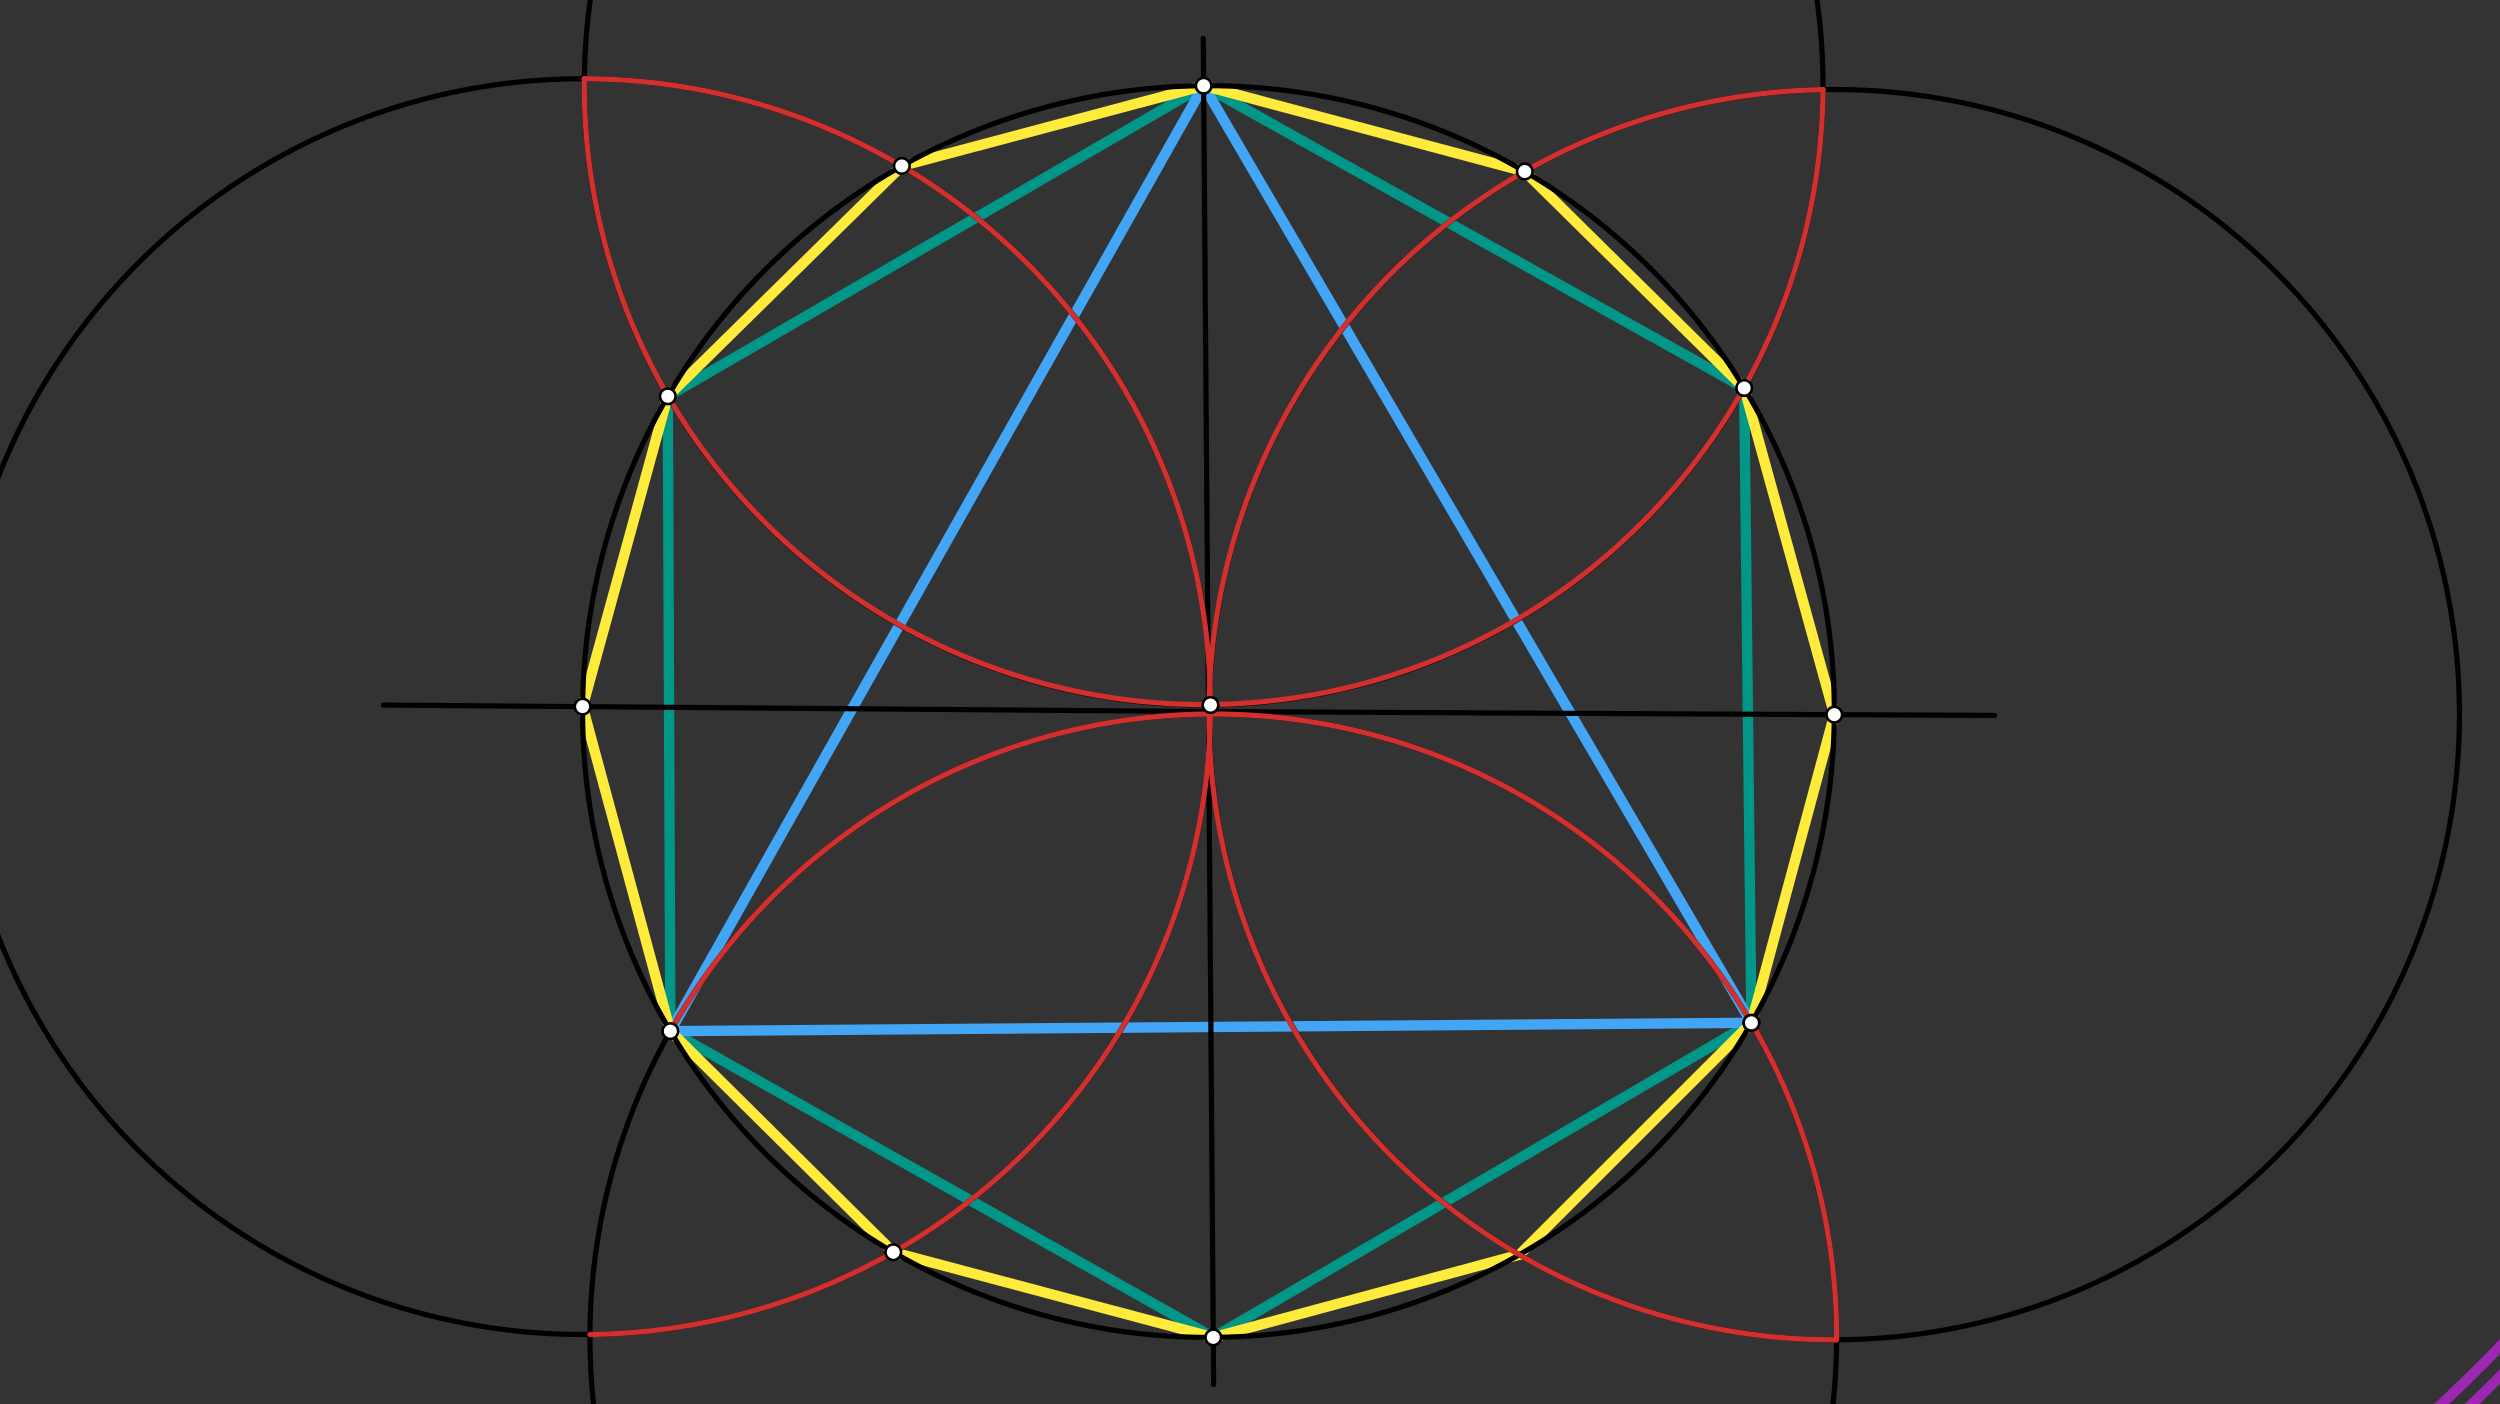 <svg xmlns="http://www.w3.org/2000/svg" class="svg--816" height="100%" preserveAspectRatio="xMidYMid meet" viewBox="0 0 963.78 541.417" width="100%"><rect x="0" y="0" width="963.78" height="541.417" fill="#333333" stroke="none"/><defs><marker id="marker-arrow" markerHeight="16" markerUnits="userSpaceOnUse" markerWidth="24" orient="auto-start-reverse" refX="24" refY="4" viewBox="0 0 24 8"><path d="M 0 0 L 24 4 L 0 8 z" stroke="inherit"></path></marker></defs><g class="aux-layer--949"><g class="element--733"><g class="center--a87"><line x1="460.016" y1="33.042" x2="468.016" y2="33.042" stroke="#9C27B0" stroke-width="1" stroke-linecap="round"></line><line x1="464.016" y1="29.042" x2="464.016" y2="37.042" stroke="#9C27B0" stroke-width="1" stroke-linecap="round"></line><circle class="hit--87b" cx="464.016" cy="33.042" r="4" stroke="none" fill="transparent"></circle></g><circle cx="464.016" cy="33.042" fill="none" r="705.268" stroke="#9C27B0" stroke-dasharray="none" stroke-width="4"></circle></g><g class="element--733"><g class="center--a87"><line x1="460.016" y1="33.042" x2="468.016" y2="33.042" stroke="#9C27B0" stroke-width="1" stroke-linecap="round"></line><line x1="464.016" y1="29.042" x2="464.016" y2="37.042" stroke="#9C27B0" stroke-width="1" stroke-linecap="round"></line><circle class="hit--87b" cx="464.016" cy="33.042" r="4" stroke="none" fill="transparent"></circle></g><circle cx="464.016" cy="33.042" fill="none" r="697.172" stroke="#9C27B0" stroke-dasharray="none" stroke-width="4"></circle></g><g class="element--733"><g class="center--a87"><line x1="460.016" y1="33.042" x2="468.016" y2="33.042" stroke="#9C27B0" stroke-width="1" stroke-linecap="round"></line><line x1="464.016" y1="29.042" x2="464.016" y2="37.042" stroke="#9C27B0" stroke-width="1" stroke-linecap="round"></line><circle class="hit--87b" cx="464.016" cy="33.042" r="4" stroke="none" fill="transparent"></circle></g><circle cx="464.016" cy="33.042" fill="none" r="768.837" stroke="#9C27B0" stroke-dasharray="none" stroke-width="4"></circle></g><g class="element--733"><line stroke="#009688" stroke-dasharray="none" stroke-linecap="round" stroke-width="4" x1="464.016" x2="257.444" y1="33.042" y2="152.777"></line></g><g class="element--733"><line stroke="#009688" stroke-dasharray="none" stroke-linecap="round" stroke-width="4" x1="257.444" x2="258.433" y1="152.777" y2="397.52"></line></g><g class="element--733"><line stroke="#009688" stroke-dasharray="none" stroke-linecap="round" stroke-width="4" x1="258.433" x2="467.734" y1="397.52" y2="515.576"></line></g><g class="element--733"><line stroke="#009688" stroke-dasharray="none" stroke-linecap="round" stroke-width="4" x1="467.734" x2="675.192" y1="515.576" y2="394.308"></line></g><g class="element--733"><line stroke="#009688" stroke-dasharray="none" stroke-linecap="round" stroke-width="4" x1="675.192" x2="672.408" y1="394.308" y2="149.579"></line></g><g class="element--733"><line stroke="#009688" stroke-dasharray="none" stroke-linecap="round" stroke-width="4" x1="672.408" x2="464.016" y1="149.579" y2="33.042"></line></g><g class="element--733"><line stroke="#42A5F5" stroke-dasharray="none" stroke-linecap="round" stroke-width="4" x1="464.016" x2="258.433" y1="33.042" y2="397.52"></line></g><g class="element--733"><line stroke="#42A5F5" stroke-dasharray="none" stroke-linecap="round" stroke-width="4" x1="258.433" x2="675.192" y1="397.52" y2="394.308"></line></g><g class="element--733"><line stroke="#42A5F5" stroke-dasharray="none" stroke-linecap="round" stroke-width="4" x1="464.016" x2="675.192" y1="33.042" y2="394.308"></line></g><g class="element--733"><line stroke="#FFEB3B" stroke-dasharray="none" stroke-linecap="round" stroke-width="4" x1="464.016" x2="347.668" y1="33.042" y2="63.974"></line></g><g class="element--733"><line stroke="#FFEB3B" stroke-dasharray="none" stroke-linecap="round" stroke-width="4" x1="347.668" x2="257.444" y1="63.974" y2="152.777"></line></g><g class="element--733"><line stroke="#FFEB3B" stroke-dasharray="none" stroke-linecap="round" stroke-width="4" x1="257.444" x2="224.608" y1="152.777" y2="272.412"></line></g><g class="element--733"><line stroke="#FFEB3B" stroke-dasharray="none" stroke-linecap="round" stroke-width="4" x1="224.608" x2="258.433" y1="272.412" y2="397.52"></line></g><g class="element--733"><line stroke="#FFEB3B" stroke-dasharray="none" stroke-linecap="round" stroke-width="4" x1="258.433" x2="344.376" y1="397.52" y2="482.758"></line></g><g class="element--733"><line stroke="#FFEB3B" stroke-dasharray="none" stroke-linecap="round" stroke-width="4" x1="344.376" x2="467.734" y1="482.758" y2="515.576"></line></g><g class="element--733"><line stroke="#FFEB3B" stroke-dasharray="none" stroke-linecap="round" stroke-width="4" x1="467.734" x2="585.754" y1="515.576" y2="483.694"></line></g><g class="element--733"><line stroke="#FFEB3B" stroke-dasharray="none" stroke-linecap="round" stroke-width="4" x1="585.754" x2="675.192" y1="483.694" y2="394.308"></line></g><g class="element--733"><line stroke="#FFEB3B" stroke-dasharray="none" stroke-linecap="round" stroke-width="4" x1="675.192" x2="707.146" y1="394.308" y2="275.503"></line></g><g class="element--733"><line stroke="#FFEB3B" stroke-dasharray="none" stroke-linecap="round" stroke-width="4" x1="707.146" x2="672.408" y1="275.503" y2="149.579"></line></g><g class="element--733"><line stroke="#FFEB3B" stroke-dasharray="none" stroke-linecap="round" stroke-width="4" x1="672.408" x2="587.821" y1="149.579" y2="66.12"></line></g><g class="element--733"><line stroke="#FFEB3B" stroke-dasharray="none" stroke-linecap="round" stroke-width="4" x1="587.821" x2="464.016" y1="66.12" y2="33.042"></line></g><g class="element--733"><circle cx="464.016" cy="33.042" r="3" stroke="#009688" stroke-width="1" fill="#ffffff"></circle>}</g></g><g class="main-layer--75a"><g class="element--733"><line stroke="#000000" stroke-dasharray="none" stroke-linecap="round" stroke-width="2" x1="463.875" x2="467.875" y1="14.809" y2="533.809"></line></g><g class="element--733"><line stroke="#000000" stroke-dasharray="none" stroke-linecap="round" stroke-width="2" x1="465.875" x2="147.875" y1="274.309" y2="271.809"></line></g><g class="element--733"><line stroke="#000000" stroke-dasharray="none" stroke-linecap="round" stroke-width="2" x1="465.875" x2="768.875" y1="274.309" y2="275.809"></line></g><g class="element--733"><g class="center--a87"><line x1="461.875" y1="274.309" x2="469.875" y2="274.309" stroke="#000000" stroke-width="1" stroke-linecap="round"></line><line x1="465.875" y1="270.309" x2="465.875" y2="278.309" stroke="#000000" stroke-width="1" stroke-linecap="round"></line><circle class="hit--87b" cx="465.875" cy="274.309" r="4" stroke="none" fill="transparent"></circle></g><circle cx="465.875" cy="274.309" fill="none" r="241.274" stroke="#000000" stroke-dasharray="none" stroke-width="2"></circle></g><g class="element--733"><g class="center--a87"><line x1="703.146" y1="275.503" x2="711.146" y2="275.503" stroke="#000000" stroke-width="1" stroke-linecap="round"></line><line x1="707.146" y1="271.503" x2="707.146" y2="279.503" stroke="#000000" stroke-width="1" stroke-linecap="round"></line><circle class="hit--87b" cx="707.146" cy="275.503" r="4" stroke="none" fill="transparent"></circle></g><circle cx="707.146" cy="275.503" fill="none" r="240.997" stroke="#000000" stroke-dasharray="none" stroke-width="2"></circle></g><g class="element--733"><g class="center--a87"><line x1="463.734" y1="515.576" x2="471.734" y2="515.576" stroke="#000000" stroke-width="1" stroke-linecap="round"></line><line x1="467.734" y1="511.576" x2="467.734" y2="519.576" stroke="#000000" stroke-width="1" stroke-linecap="round"></line><circle class="hit--87b" cx="467.734" cy="515.576" r="4" stroke="none" fill="transparent"></circle></g><circle cx="467.734" cy="515.576" fill="none" r="240.301" stroke="#000000" stroke-dasharray="none" stroke-width="2"></circle></g><g class="element--733"><g class="center--a87"><line x1="220.608" y1="272.412" x2="228.608" y2="272.412" stroke="#000000" stroke-width="1" stroke-linecap="round"></line><line x1="224.608" y1="268.412" x2="224.608" y2="276.412" stroke="#000000" stroke-width="1" stroke-linecap="round"></line><circle class="hit--87b" cx="224.608" cy="272.412" r="4" stroke="none" fill="transparent"></circle></g><circle cx="224.608" cy="272.412" fill="none" r="242.054" stroke="#000000" stroke-dasharray="none" stroke-width="2"></circle></g><g class="element--733"><g class="center--a87"><line x1="460.016" y1="33.042" x2="468.016" y2="33.042" stroke="#000000" stroke-width="1" stroke-linecap="round"></line><line x1="464.016" y1="29.042" x2="464.016" y2="37.042" stroke="#000000" stroke-width="1" stroke-linecap="round"></line><circle class="hit--87b" cx="464.016" cy="33.042" r="4" stroke="none" fill="transparent"></circle></g><circle cx="464.016" cy="33.042" fill="none" r="238.764" stroke="#000000" stroke-dasharray="none" stroke-width="2"></circle></g><g class="element--733"><path d="M 702.775 34.545 A 240.997 240.997 0 0 0 708.033 516.499" fill="none" stroke="#D32F2F" stroke-dasharray="none" stroke-linecap="round" stroke-width="2"></path></g><g class="element--733"><path d="M 225.266 30.359 A 238.764 238.764 0 1 0 702.775 34.545" fill="none" stroke="#D32F2F" stroke-dasharray="none" stroke-linecap="round" stroke-width="2"></path></g><g class="element--733"><path d="M 258.433 397.52 A 240.301 240.301 0 0 1 708.033 516.499" fill="none" stroke="#D32F2F" stroke-dasharray="none" stroke-linecap="round" stroke-width="2"></path></g><g class="element--733"><path d="M 225.266 30.359 A 242.054 242.054 0 0 1 227.437 514.449" fill="none" stroke="#D32F2F" stroke-dasharray="none" stroke-linecap="round" stroke-width="2"></path></g><g class="element--733"><circle cx="466.661" cy="271.791" r="3" stroke="#000000" stroke-width="1" fill="#ffffff"></circle>}</g><g class="element--733"><circle cx="464.016" cy="33.042" r="3" stroke="#000000" stroke-width="1" fill="#ffffff"></circle>}</g><g class="element--733"><circle cx="347.668" cy="63.974" r="3" stroke="#000000" stroke-width="1" fill="#ffffff"></circle>}</g><g class="element--733"><circle cx="257.444" cy="152.777" r="3" stroke="#000000" stroke-width="1" fill="#ffffff"></circle>}</g><g class="element--733"><circle cx="224.608" cy="272.412" r="3" stroke="#000000" stroke-width="1" fill="#ffffff"></circle>}</g><g class="element--733"><circle cx="258.433" cy="397.52" r="3" stroke="#000000" stroke-width="1" fill="#ffffff"></circle>}</g><g class="element--733"><circle cx="344.376" cy="482.758" r="3" stroke="#000000" stroke-width="1" fill="#ffffff"></circle>}</g><g class="element--733"><circle cx="467.734" cy="515.576" r="3" stroke="#000000" stroke-width="1" fill="#ffffff"></circle>}</g><g class="element--733"><circle cx="675.192" cy="394.308" r="3" stroke="#000000" stroke-width="1" fill="#ffffff"></circle>}</g><g class="element--733"><circle cx="675.192" cy="394.308" r="3" stroke="#000000" stroke-width="1" fill="#ffffff"></circle>}</g><g class="element--733"><circle cx="707.146" cy="275.503" r="3" stroke="#000000" stroke-width="1" fill="#ffffff"></circle>}</g><g class="element--733"><circle cx="672.408" cy="149.579" r="3" stroke="#000000" stroke-width="1" fill="#ffffff"></circle>}</g><g class="element--733"><circle cx="587.821" cy="66.12" r="3" stroke="#000000" stroke-width="1" fill="#ffffff"></circle>}</g></g><g class="snaps-layer--ac6"></g><g class="temp-layer--52d"></g></svg>
